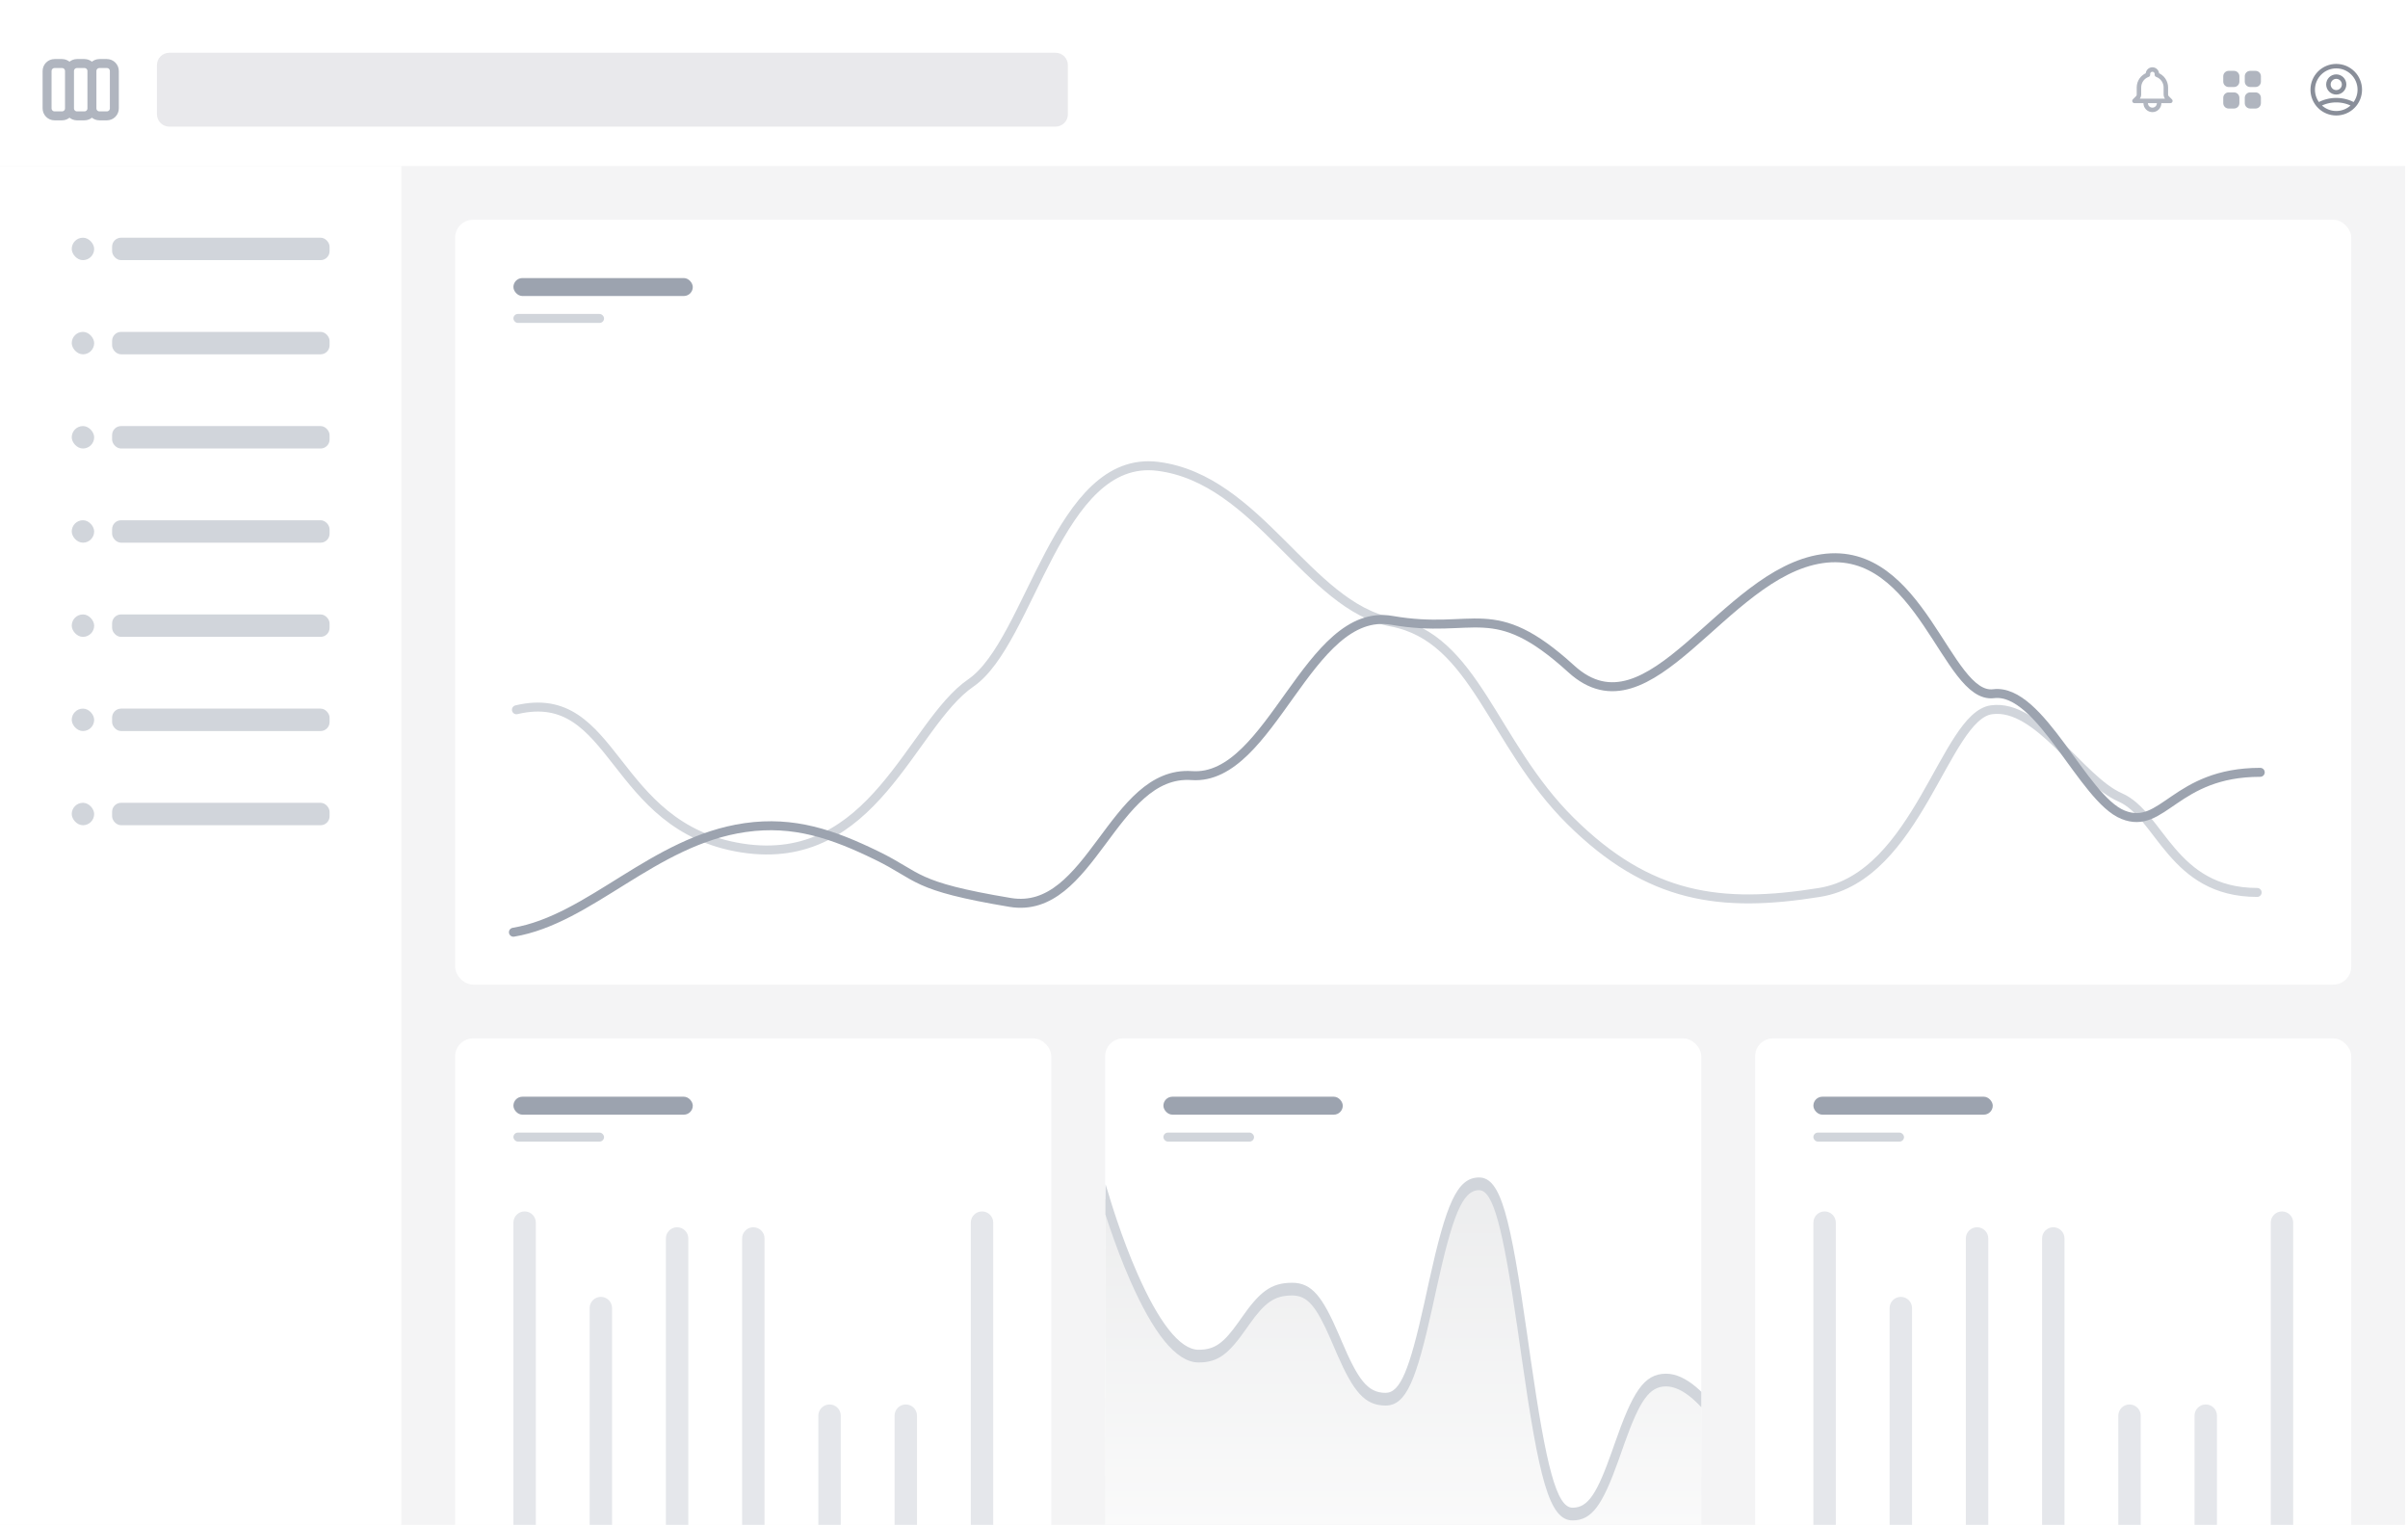 <svg viewBox="0 0 537 340" fill="none" xmlns="http://www.w3.org/2000/svg">
    <g clip-path="url(#clip0)">
        <rect width="536.348" height="340" fill="white" />
        <g opacity="0.8" filter="url(#filter0_dd)">
            <rect width="536" height="36" fill="white" />
            <path d="M15.5 22.167V13.833M15.5 22.167C15.5 22.609 15.324 23.033 15.012 23.345C14.699 23.658 14.275 23.833 13.833 23.833H12.167C11.725 23.833 11.301 23.658 10.988 23.345C10.676 23.033 10.5 22.609 10.5 22.167V13.833C10.5 13.391 10.676 12.967 10.988 12.655C11.301 12.342 11.725 12.167 12.167 12.167H13.833C14.275 12.167 14.699 12.342 15.012 12.655C15.324 12.967 15.5 13.391 15.5 13.833M15.5 22.167C15.5 22.609 15.676 23.033 15.988 23.345C16.301 23.658 16.725 23.833 17.167 23.833H18.833C19.275 23.833 19.699 23.658 20.012 23.345C20.324 23.033 20.5 22.609 20.5 22.167M15.5 13.833C15.5 13.391 15.676 12.967 15.988 12.655C16.301 12.342 16.725 12.167 17.167 12.167H18.833C19.275 12.167 19.699 12.342 20.012 12.655C20.324 12.967 20.5 13.391 20.5 13.833M20.5 22.167V13.833M20.5 22.167C20.5 22.609 20.676 23.033 20.988 23.345C21.301 23.658 21.725 23.833 22.167 23.833H23.833C24.275 23.833 24.699 23.658 25.012 23.345C25.324 23.033 25.5 22.609 25.5 22.167V13.833C25.5 13.391 25.324 12.967 25.012 12.655C24.699 12.342 24.275 12.167 23.833 12.167H22.167C21.725 12.167 21.301 12.342 20.988 12.655C20.676 12.967 20.5 13.391 20.5 13.833" stroke="#9CA3AF" stroke-width="2" stroke-linecap="round" stroke-linejoin="round" />
            <path d="M235.398 9.764H37.745C36.229 9.764 35 10.993 35 12.51V23.49C35 25.006 36.229 26.235 37.745 26.235H235.398C236.914 26.235 238.143 25.006 238.143 23.49V12.51C238.143 10.993 236.914 9.764 235.398 9.764Z" fill="#E4E4E7" />
            <path d="M481.5 20.5H484L483.297 19.797C483.203 19.703 483.128 19.591 483.077 19.468C483.026 19.345 483 19.212 483 19.079V17.5C483 16.88 482.808 16.274 482.45 15.767C482.091 15.261 481.585 14.877 481 14.671V14.5C481 14.235 480.895 13.98 480.707 13.793C480.52 13.605 480.265 13.5 480 13.5C479.735 13.5 479.48 13.605 479.293 13.793C479.105 13.98 479 14.235 479 14.5V14.671C477.835 15.082 477 16.194 477 17.5V19.079C477 19.349 476.893 19.607 476.703 19.797L476 20.5H478.5M481.5 20.5H478.5M481.5 20.5V21C481.5 21.398 481.342 21.779 481.061 22.061C480.779 22.342 480.398 22.5 480 22.5C479.602 22.5 479.221 22.342 478.939 22.061C478.658 21.779 478.5 21.398 478.5 21V20.5" stroke="#9CA3AF" stroke-linecap="round" stroke-linejoin="round" />
            <path d="M497 13.8C496.682 13.8 496.377 13.927 496.152 14.152C495.926 14.377 495.8 14.682 495.8 15V16.2C495.8 16.518 495.926 16.823 496.152 17.049C496.377 17.274 496.682 17.4 497 17.4H498.2C498.518 17.4 498.824 17.274 499.049 17.049C499.274 16.823 499.4 16.518 499.4 16.2V15C499.4 14.682 499.274 14.377 499.049 14.152C498.824 13.927 498.518 13.8 498.2 13.8H497ZM497 18.6C496.682 18.6 496.377 18.727 496.152 18.951C495.926 19.177 495.8 19.482 495.8 19.8V21C495.8 21.318 495.926 21.623 496.152 21.849C496.377 22.074 496.682 22.2 497 22.2H498.2C498.518 22.2 498.824 22.074 499.049 21.849C499.274 21.623 499.4 21.318 499.4 21V19.8C499.4 19.482 499.274 19.177 499.049 18.951C498.824 18.727 498.518 18.6 498.2 18.6H497ZM500.6 15C500.6 14.682 500.726 14.377 500.952 14.152C501.177 13.927 501.482 13.8 501.8 13.8H503C503.318 13.8 503.624 13.927 503.849 14.152C504.074 14.377 504.2 14.682 504.2 15V16.2C504.2 16.518 504.074 16.823 503.849 17.049C503.624 17.274 503.318 17.4 503 17.4H501.8C501.482 17.4 501.177 17.274 500.952 17.049C500.726 16.823 500.6 16.518 500.6 16.2V15ZM500.6 19.8C500.6 19.482 500.726 19.177 500.952 18.951C501.177 18.727 501.482 18.6 501.8 18.6H503C503.318 18.6 503.624 18.727 503.849 18.951C504.074 19.177 504.2 19.482 504.2 19.8V21C504.2 21.318 504.074 21.623 503.849 21.849C503.624 22.074 503.318 22.2 503 22.2H501.8C501.482 22.2 501.177 22.074 500.952 21.849C500.726 21.623 500.6 21.318 500.6 21V19.8Z" fill="#9CA3AF" />
            <path d="M516.987 21.386C518.211 20.694 519.594 20.331 521 20.333C522.458 20.333 523.827 20.715 525.013 21.386M522.75 16.833C522.75 17.297 522.566 17.743 522.237 18.071C521.909 18.399 521.464 18.583 521 18.583C520.536 18.583 520.091 18.399 519.763 18.071C519.434 17.743 519.25 17.297 519.25 16.833C519.25 16.369 519.434 15.924 519.763 15.596C520.091 15.268 520.536 15.083 521 15.083C521.464 15.083 521.909 15.268 522.237 15.596C522.566 15.924 522.75 16.369 522.75 16.833ZM526.25 18C526.25 18.689 526.114 19.372 525.85 20.009C525.587 20.646 525.2 21.225 524.712 21.712C524.225 22.2 523.646 22.587 523.009 22.85C522.372 23.114 521.689 23.25 521 23.25C520.311 23.25 519.628 23.114 518.991 22.85C518.354 22.587 517.775 22.2 517.288 21.712C516.8 21.225 516.413 20.646 516.15 20.009C515.886 19.372 515.75 18.689 515.75 18C515.75 16.608 516.303 15.272 517.288 14.288C518.272 13.303 519.608 12.75 521 12.75C522.392 12.75 523.728 13.303 524.712 14.288C525.697 15.272 526.25 16.608 526.25 18Z" stroke="#6B7280" stroke-linecap="round" stroke-linejoin="round" />
        </g>
        <rect width="536.348" height="471" transform="translate(0 37)" fill="#F4F4F5" />
        <rect width="89.496" height="471" transform="translate(0 37)" fill="white" />
        <rect x="16" y="53" width="5" height="5" rx="2.5" fill="#D1D5DB" />
        <rect x="25" y="53" width="48.496" height="5" rx="2" fill="#D1D5DB" />
        <rect x="16" y="74" width="5" height="5" rx="2.5" fill="#D1D5DB" />
        <rect x="25" y="74" width="48.496" height="5" rx="2" fill="#D1D5DB" />
        <rect x="16" y="95" width="5" height="5" rx="2.5" fill="#D1D5DB" />
        <rect x="25" y="95" width="48.496" height="5" rx="2" fill="#D1D5DB" />
        <rect x="16" y="116" width="5" height="5" rx="2.5" fill="#D1D5DB" />
        <rect x="25" y="116" width="48.496" height="5" rx="2" fill="#D1D5DB" />
        <rect x="16" y="137" width="5" height="5" rx="2.5" fill="#D1D5DB" />
        <rect x="25" y="137" width="48.496" height="5" rx="2" fill="#D1D5DB" />
        <rect x="16" y="158" width="5" height="5" rx="2.5" fill="#D1D5DB" />
        <rect x="25" y="158" width="48.496" height="5" rx="2" fill="#D1D5DB" />
        <rect x="16" y="179" width="5" height="5" rx="2.5" fill="#D1D5DB" />
        <rect x="25" y="179" width="48.496" height="5" rx="2" fill="#D1D5DB" />
        <rect x="101.496" y="49" width="422.852" height="170.534" rx="4" fill="white" />
        <rect x="114.496" y="62" width="40" height="4" rx="2" fill="#9CA3AF" />
        <rect x="114.496" y="70" width="20.211" height="2.006" rx="1.003" fill="#D1D5DB" />
        <path d="M115.167 158.255C137.52 152.947 136.03 184.478 165.461 189.078C194.893 193.678 203.089 161.477 216.501 152.277C229.912 143.077 235.873 101.152 258.226 103.983C280.579 106.814 291.756 135.178 310.383 138.717C329.011 142.256 332.736 165.723 350.246 183.062C367.756 200.401 383.775 202.524 405.756 198.986C427.736 195.447 433.697 159.67 444.128 158.255C454.56 156.839 463.873 173.9 472.815 177.793C481.756 181.685 484.364 198.986 503.364 198.986" stroke="#D1D5DB" stroke-width="2" stroke-linecap="round" stroke-linejoin="round" />
        <path d="M114.496 207.859C131.63 204.987 145.72 187.473 166.164 184.529C177.06 182.96 185.79 186.014 195.529 190.759C205.268 195.504 203.362 197.553 225.266 201.211C243.342 204.23 248.07 171.683 265.782 172.934C283.495 174.184 291.687 135.053 310.388 138.319C329.088 141.586 332.825 133.14 350.403 149.146C367.982 165.152 384.222 127.843 406.289 124.577C428.356 121.31 434.103 155.981 444.575 154.674C455.047 153.368 464.476 178.072 473.453 181.666C482.429 185.259 484.974 172.206 504.049 172.206" stroke="#9CA3AF" stroke-width="2" stroke-linecap="round" stroke-linejoin="round" />
        <g clip-path="url(#clip1)">
            <rect x="101.496" y="231.534" width="132.951" height="137.006" rx="4" fill="white" />
            <rect x="114.496" y="244.534" width="40" height="4" rx="2" fill="#9CA3AF" />
            <rect x="114.496" y="252.534" width="20.211" height="2.006" rx="1.003" fill="#D1D5DB" />
            <path d="M114.496 368.54V272.612C114.496 271.231 115.615 270.112 116.996 270.112V270.112C118.377 270.112 119.496 271.231 119.496 272.612V368.54H114.496Z" fill="#E5E7EB" />
            <path d="M131.496 368.54V291.662C131.496 290.282 132.615 289.162 133.996 289.162V289.162C135.377 289.162 136.496 290.282 136.496 291.662V368.54H131.496Z" fill="#E5E7EB" />
            <path d="M148.496 368.54V276.14C148.496 274.759 149.615 273.64 150.996 273.64V273.64C152.377 273.64 153.496 274.759 153.496 276.14V368.54H148.496Z" fill="#E5E7EB" />
            <path d="M165.496 368.54V276.14C165.496 274.759 166.615 273.64 167.996 273.64V273.64C169.377 273.64 170.496 274.759 170.496 276.14V368.54H165.496Z" fill="#E5E7EB" />
            <path d="M182.496 368.54V315.652C182.496 314.271 183.615 313.152 184.996 313.152V313.152C186.377 313.152 187.496 314.271 187.496 315.652V368.54H182.496Z" fill="#E5E7EB" />
            <path d="M199.496 368.54V315.652C199.496 314.271 200.615 313.152 201.996 313.152V313.152C203.377 313.152 204.496 314.271 204.496 315.652V368.54H199.496Z" fill="#E5E7EB" />
            <path d="M216.496 368.54V272.612C216.496 271.231 217.615 270.112 218.996 270.112V270.112C220.377 270.112 221.496 271.231 221.496 272.612V368.54H216.496Z" fill="#E5E7EB" />
        </g>
        <g clip-path="url(#clip2)">
            <rect x="246.447" y="231.534" width="132.951" height="137.205" rx="4" fill="white" />
            <g clip-path="url(#clip3)">
                <rect x="259.447" y="244.534" width="40" height="4" rx="2" fill="#9CA3AF" />
                <rect x="259.447" y="252.534" width="20.211" height="2.006" rx="1.003" fill="#D1D5DB" />
            </g>
            <g opacity="0.3">
                <path fill-rule="evenodd" clip-rule="evenodd" d="M246.454 267.172C246.454 267.172 256.58 302.546 267.302 302.546C277.428 302.546 277.428 287.539 288.15 287.539C298.276 287.539 298.276 312.194 308.998 312.194C319.124 312.194 319.124 263.956 329.846 263.956C339.972 263.956 339.972 337.92 350.694 337.92C360.82 337.92 360.82 307.906 371.542 307.906C381.668 307.906 392.39 333.633 392.39 333.633V368.739H246.454V267.172Z" fill="#C2C4C7" />
                <path fill-rule="evenodd" clip-rule="evenodd" d="M246.454 267.172C246.454 267.172 256.58 302.546 267.302 302.546C277.428 302.546 277.428 287.539 288.15 287.539C298.276 287.539 298.276 312.194 308.998 312.194C319.124 312.194 319.124 263.956 329.846 263.956C339.972 263.956 339.972 337.92 350.694 337.92C360.82 337.92 360.82 307.906 371.542 307.906C381.668 307.906 392.39 333.633 392.39 333.633V368.739H246.454V267.172Z" fill="url(#paint0_linear)" />
            </g>
            <path fill-rule="evenodd" clip-rule="evenodd" d="M329.845 262.54C334.684 262.54 336.807 271.16 340.584 297.65L341.344 302.987C344.821 327.104 347.126 336.171 350.693 336.171C354.187 336.171 356.16 332.979 359.509 323.517L360.04 322C364.062 310.471 366.548 306.292 371.541 306.292C372.122 306.292 372.71 306.368 373.305 306.517C377.577 307.592 382.02 312.336 386.473 319.561C388.227 322.406 389.862 325.45 391.337 328.494C391.724 329.293 391.999 330.048 392.32 330.752V331.688V332.641V335.434L391.107 332.997C390.722 332.136 390.276 331.176 389.775 330.14C388.341 327.181 386.751 324.222 385.052 321.466C380.864 314.67 376.725 310.25 372.982 309.309C372.492 309.186 372.012 309.124 371.541 309.124C367.802 309.124 365.688 312.319 362.366 321.55L360.892 325.721C357.383 335.474 355.072 339.003 350.693 339.003C345.503 339.003 343.209 329.83 339.291 302.362L338.364 295.865C335.136 273.685 333.002 265.372 329.845 265.372C326.113 265.372 323.895 271.155 320.341 287.35L319.44 291.475C315.831 307.767 313.6 313.392 308.997 313.392C304.366 313.392 301.872 310.336 298.252 302.113L296.625 298.338C293.506 291.245 291.569 288.849 288.149 288.849C284.15 288.849 282.044 290.479 278.625 295.274L277.948 296.238C274.077 301.785 271.73 303.788 267.301 303.788C262.169 303.788 257.059 296.922 252.051 285.535C250.335 281.635 248.755 277.463 247.344 273.292L246.778 271.592C246.689 271.318 246.602 271.048 246.517 270.784V268.279L246.545 264.051L247.337 266.605L247.783 268.083L248.253 269.574C248.502 270.35 248.772 271.17 249.062 272.028C250.443 276.11 251.99 280.192 253.662 283.994C258.334 294.617 263.052 300.956 267.301 300.956C270.95 300.956 272.899 299.423 276.174 294.824L276.833 293.887C280.851 288.128 283.362 286.017 288.149 286.017C292.579 286.017 294.915 289.098 298.581 297.588L299.163 298.953C302.853 307.639 304.968 310.56 308.997 310.56C312.296 310.56 314.345 305.324 317.617 290.585L318.741 285.449C322.495 268.512 324.895 262.54 329.845 262.54Z" fill="#D1D5DB" />
        </g>
        <g clip-path="url(#clip4)">
            <rect x="391.397" y="231.534" width="132.951" height="137.006" rx="4" fill="white" />
            <rect x="404.397" y="244.534" width="40" height="4" rx="2" fill="#9CA3AF" />
            <rect x="404.397" y="252.534" width="20.211" height="2.006" rx="1.003" fill="#D1D5DB" />
            <path d="M404.397 368.54V272.612C404.397 271.231 405.517 270.112 406.897 270.112V270.112C408.278 270.112 409.397 271.231 409.397 272.612V368.54H404.397Z" fill="#E5E7EB" />
            <path d="M421.397 368.54V291.662C421.397 290.282 422.517 289.162 423.897 289.162V289.162C425.278 289.162 426.397 290.282 426.397 291.662V368.54H421.397Z" fill="#E5E7EB" />
            <path d="M438.397 368.54V276.14C438.397 274.759 439.517 273.64 440.897 273.64V273.64C442.278 273.64 443.397 274.759 443.397 276.14V368.54H438.397Z" fill="#E5E7EB" />
            <path d="M455.397 368.54V276.14C455.397 274.759 456.517 273.64 457.897 273.64V273.64C459.278 273.64 460.397 274.759 460.397 276.14V368.54H455.397Z" fill="#E5E7EB" />
            <path d="M472.397 368.54V315.652C472.397 314.271 473.517 313.152 474.897 313.152V313.152C476.278 313.152 477.397 314.271 477.397 315.652V368.54H472.397Z" fill="#E5E7EB" />
            <path d="M489.397 368.54V315.652C489.397 314.271 490.517 313.152 491.897 313.152V313.152C493.278 313.152 494.397 314.271 494.397 315.652V368.54H489.397Z" fill="#E5E7EB" />
            <path d="M506.397 368.54V272.612C506.397 271.231 507.517 270.112 508.897 270.112V270.112C510.278 270.112 511.397 271.231 511.397 272.612V368.54H506.397Z" fill="#E5E7EB" />
        </g>
    </g>
    <defs>
        <filter id="filter0_dd" x="-3" y="-2" width="542" height="42" filterUnits="userSpaceOnUse" color-interpolation-filters="sRGB">
            <feFlood flood-opacity="0" result="BackgroundImageFix" />
            <feColorMatrix in="SourceAlpha" type="matrix" values="0 0 0 0 0 0 0 0 0 0 0 0 0 0 0 0 0 0 127 0" result="hardAlpha" />
            <feOffset dy="1" />
            <feGaussianBlur stdDeviation="1.5" />
            <feColorMatrix type="matrix" values="0 0 0 0 0 0 0 0 0 0 0 0 0 0 0 0 0 0 0.1 0" />
            <feBlend mode="normal" in2="BackgroundImageFix" result="effect1_dropShadow" />
            <feColorMatrix in="SourceAlpha" type="matrix" values="0 0 0 0 0 0 0 0 0 0 0 0 0 0 0 0 0 0 127 0" result="hardAlpha" />
            <feOffset dy="1" />
            <feGaussianBlur stdDeviation="1" />
            <feColorMatrix type="matrix" values="0 0 0 0 0 0 0 0 0 0 0 0 0 0 0 0 0 0 0.06 0" />
            <feBlend mode="normal" in2="effect1_dropShadow" result="effect2_dropShadow" />
            <feBlend mode="normal" in="SourceGraphic" in2="effect2_dropShadow" result="shape" />
        </filter>
        <linearGradient id="paint0_linear" x1="319.422" y1="263.956" x2="319.422" y2="368.739" gradientUnits="userSpaceOnUse">
            <stop offset="0.047" stop-color="white" stop-opacity="0" />
            <stop offset="1" stop-color="white" />
        </linearGradient>
        <clipPath id="clip0">
            <rect width="536.348" height="340" fill="white" />
        </clipPath>
        <clipPath id="clip1">
            <rect x="101.496" y="231.534" width="132.951" height="137.006" rx="4" fill="white" />
        </clipPath>
        <clipPath id="clip2">
            <rect x="246.447" y="231.534" width="132.951" height="137.205" rx="4" fill="white" />
        </clipPath>
        <clipPath id="clip3">
            <rect width="119.951" height="10.006" fill="white" transform="translate(259.447 244.534)" />
        </clipPath>
        <clipPath id="clip4">
            <rect x="391.397" y="231.534" width="132.951" height="137.006" rx="4" fill="white" />
        </clipPath>
    </defs>
</svg>